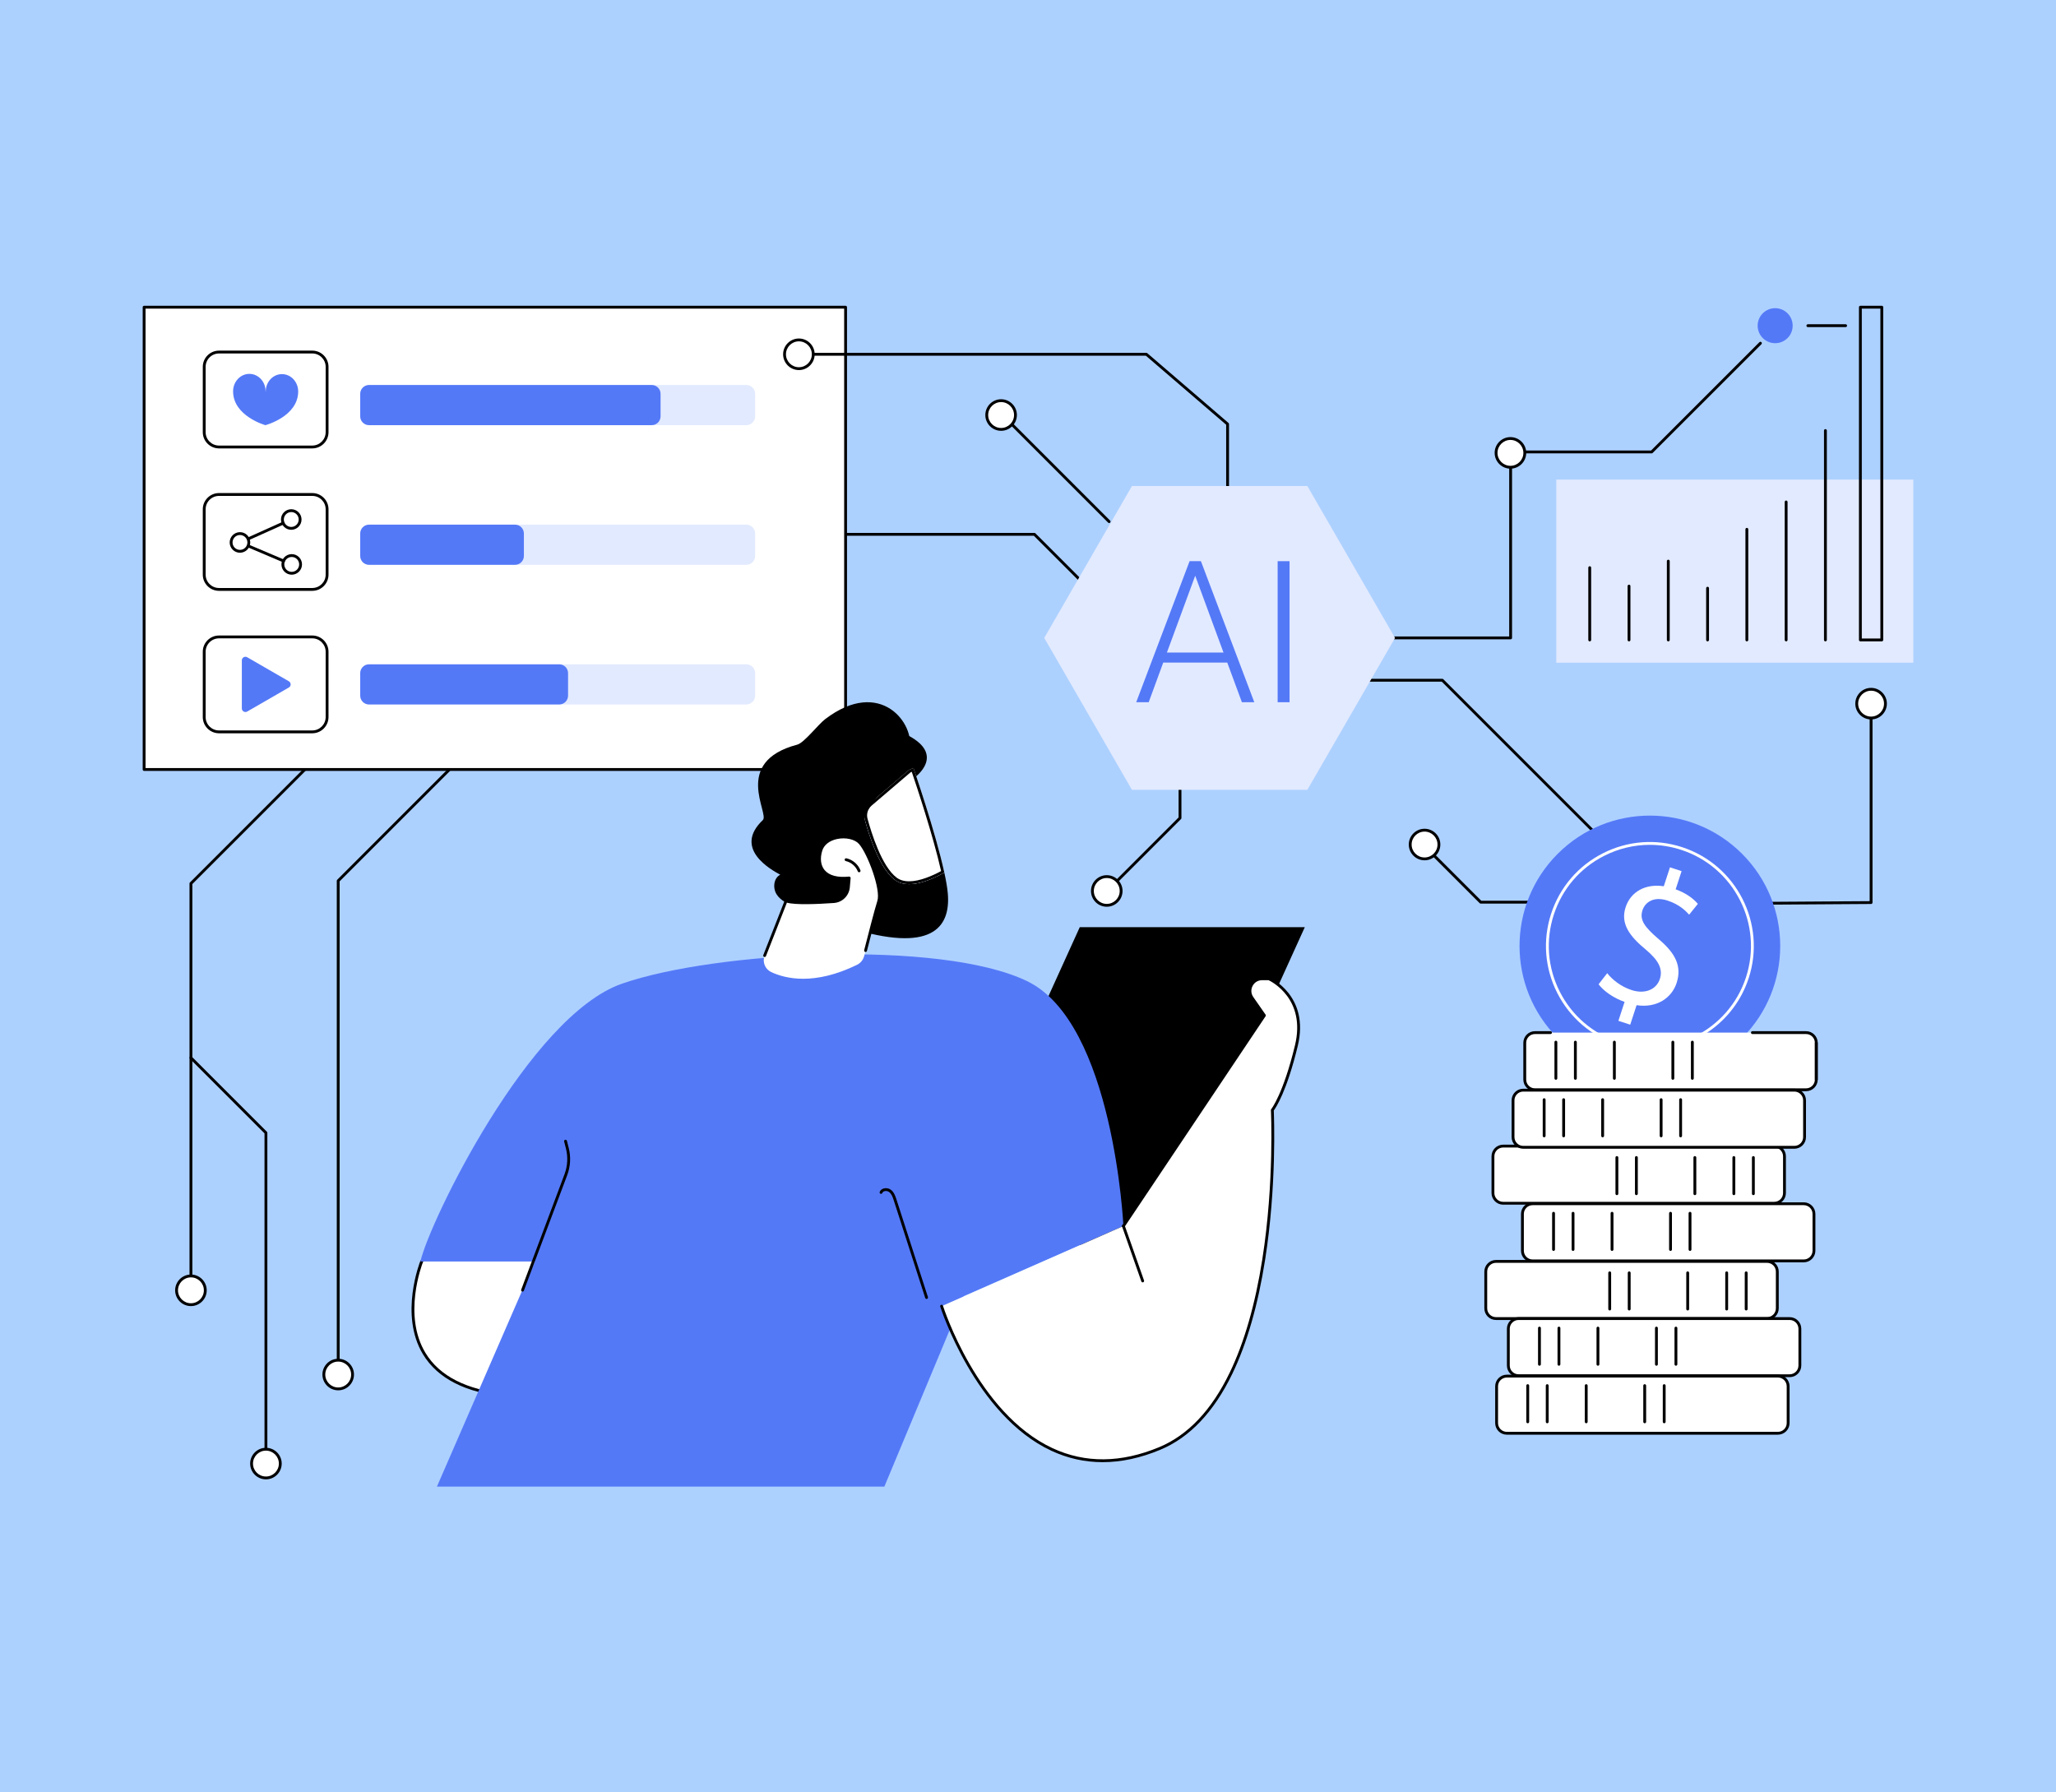 <svg width="390" height="340" viewBox="0 0 390 340" fill="none" xmlns="http://www.w3.org/2000/svg">
<rect width="390" height="340" fill="#ADD1FF"/>
<g clip-path="url(#clip0_393_12266)">
<path d="M286.548 121.276H258.675C258.526 121.276 258.405 121.155 258.405 121.006C258.405 120.857 258.526 120.737 258.675 120.737H286.279V85.73C286.279 85.581 286.399 85.46 286.548 85.46H313.19L333.74 64.911C333.845 64.805 334.015 64.805 334.121 64.911C334.226 65.016 334.226 65.187 334.121 65.292L313.492 85.92C313.442 85.971 313.373 85.999 313.302 85.999H286.818V121.006C286.818 121.155 286.697 121.276 286.548 121.276Z" fill="black"/>
<path d="M286.513 88.63C288.017 88.63 289.237 87.41 289.237 85.906C289.237 84.401 288.017 83.181 286.513 83.181C285.008 83.181 283.789 84.401 283.789 85.906C283.789 87.41 285.008 88.63 286.513 88.63Z" fill="white"/>
<path d="M286.513 88.9C284.862 88.9 283.519 87.556 283.519 85.906C283.519 84.255 284.862 82.912 286.513 82.912C288.164 82.912 289.507 84.255 289.507 85.906C289.507 87.556 288.164 88.9 286.513 88.9ZM286.513 83.451C285.159 83.451 284.058 84.552 284.058 85.906C284.058 87.259 285.159 88.361 286.513 88.361C287.866 88.361 288.968 87.259 288.968 85.906C288.968 84.552 287.866 83.451 286.513 83.451Z" fill="black"/>
<path d="M316.021 171.729C315.949 171.729 315.881 171.701 315.83 171.65L273.483 129.303H258.675C258.526 129.303 258.405 129.182 258.405 129.033C258.405 128.884 258.526 128.764 258.675 128.764H273.594C273.666 128.764 273.734 128.792 273.785 128.843L316.132 171.189L354.655 170.938V133.624C354.655 133.475 354.775 133.354 354.924 133.354C355.073 133.354 355.194 133.475 355.194 133.624V171.206C355.194 171.354 355.075 171.474 354.926 171.475L316.023 171.729C316.022 171.729 316.021 171.729 316.021 171.729Z" fill="black"/>
<path d="M354.925 136.2C356.429 136.2 357.649 134.98 357.649 133.476C357.649 131.971 356.429 130.751 354.925 130.751C353.42 130.751 352.201 131.971 352.201 133.476C352.201 134.98 353.42 136.2 354.925 136.2Z" fill="white"/>
<path d="M354.925 136.469C353.274 136.469 351.931 135.126 351.931 133.476C351.931 131.825 353.274 130.482 354.925 130.482C356.576 130.482 357.919 131.825 357.919 133.476C357.919 135.126 356.576 136.469 354.925 136.469ZM354.925 131.021C353.571 131.021 352.47 132.122 352.47 133.476C352.47 134.829 353.571 135.93 354.925 135.93C356.278 135.93 357.38 134.829 357.38 133.476C357.38 132.122 356.278 131.021 354.925 131.021Z" fill="black"/>
<path d="M298.882 171.401H280.867C280.795 171.401 280.727 171.373 280.676 171.322L271.771 162.416C271.666 162.311 271.666 162.141 271.771 162.035C271.876 161.93 272.047 161.93 272.152 162.035L280.978 170.862H298.882C299.031 170.862 299.152 170.982 299.152 171.131C299.152 171.28 299.031 171.401 298.882 171.401Z" fill="black"/>
<path d="M270.223 162.923C271.728 162.923 272.948 161.703 272.948 160.198C272.948 158.694 271.728 157.474 270.223 157.474C268.719 157.474 267.499 158.694 267.499 160.198C267.499 161.703 268.719 162.923 270.223 162.923Z" fill="white"/>
<path d="M270.223 163.192C268.573 163.192 267.23 161.849 267.23 160.199C267.23 158.548 268.573 157.205 270.223 157.205C271.874 157.205 273.217 158.548 273.217 160.199C273.217 161.849 271.874 163.192 270.223 163.192ZM270.223 157.744C268.87 157.744 267.769 158.845 267.769 160.199C267.769 161.552 268.87 162.653 270.223 162.653C271.577 162.653 272.678 161.552 272.678 160.199C272.678 158.845 271.577 157.744 270.223 157.744Z" fill="black"/>
<path d="M210.387 99.214C210.318 99.214 210.249 99.188 210.197 99.135L191.37 80.308C191.264 80.203 191.264 80.032 191.37 79.927C191.475 79.822 191.646 79.822 191.751 79.927L210.578 98.754C210.683 98.859 210.683 99.03 210.578 99.135C210.525 99.188 210.456 99.214 210.387 99.214Z" fill="black"/>
<path d="M189.899 81.45C191.404 81.45 192.624 80.23 192.624 78.726C192.624 77.221 191.404 76.001 189.899 76.001C188.395 76.001 187.175 77.221 187.175 78.726C187.175 80.23 188.395 81.45 189.899 81.45Z" fill="white"/>
<path d="M189.899 81.72C188.249 81.72 186.906 80.377 186.906 78.726C186.906 77.075 188.249 75.732 189.899 75.732C191.55 75.732 192.893 77.075 192.893 78.726C192.893 80.377 191.55 81.72 189.899 81.72ZM189.899 76.271C188.546 76.271 187.445 77.372 187.445 78.726C187.445 80.079 188.546 81.18 189.899 81.18C191.253 81.18 192.354 80.079 192.354 78.726C192.354 77.372 191.253 76.271 189.899 76.271Z" fill="black"/>
<path d="M209.927 169.349C209.858 169.349 209.789 169.323 209.736 169.27C209.631 169.165 209.631 168.994 209.736 168.889L223.565 155.059V127.906C223.565 127.757 223.686 127.636 223.835 127.636C223.984 127.636 224.104 127.757 224.104 127.906V155.171C224.104 155.242 224.076 155.311 224.026 155.361L210.117 169.27C210.065 169.323 209.996 169.349 209.927 169.349Z" fill="black"/>
<path d="M212.28 170.397C213.044 169.101 212.614 167.431 211.318 166.666C210.022 165.902 208.352 166.332 207.588 167.628C206.823 168.924 207.254 170.594 208.549 171.359C209.845 172.123 211.515 171.693 212.28 170.397Z" fill="white"/>
<path d="M209.941 172C208.29 172 206.947 170.657 206.947 169.006C206.947 167.355 208.29 166.012 209.941 166.012C211.591 166.012 212.934 167.355 212.934 169.006C212.934 170.657 211.591 172 209.941 172ZM209.941 166.551C208.587 166.551 207.486 167.653 207.486 169.006C207.486 170.36 208.587 171.461 209.941 171.461C211.294 171.461 212.395 170.36 212.395 169.006C212.395 167.652 211.294 166.551 209.941 166.551Z" fill="black"/>
<path d="M36.218 245.03C36.069 245.03 35.948 244.909 35.948 244.76V167.584C35.948 167.512 35.977 167.444 36.027 167.393L71.533 131.887C71.639 131.782 71.809 131.782 71.915 131.887C72.02 131.992 72.02 132.163 71.915 132.268L36.487 167.695V244.76C36.487 244.909 36.367 245.03 36.218 245.03Z" fill="black"/>
<path d="M50.444 277.895C50.295 277.895 50.174 277.774 50.174 277.625V214.989L36.027 200.842C35.922 200.737 35.922 200.566 36.027 200.461C36.133 200.356 36.303 200.356 36.408 200.461L50.634 214.687C50.685 214.737 50.713 214.806 50.713 214.877V277.625C50.713 277.774 50.593 277.895 50.444 277.895Z" fill="black"/>
<path d="M38.893 245.314C39.196 243.84 38.246 242.4 36.772 242.098C35.298 241.795 33.858 242.745 33.556 244.219C33.253 245.692 34.203 247.133 35.677 247.435C37.151 247.738 38.591 246.788 38.893 245.314Z" fill="white"/>
<path d="M36.218 247.754C34.567 247.754 33.224 246.411 33.224 244.76C33.224 243.109 34.567 241.766 36.218 241.766C37.868 241.766 39.212 243.109 39.212 244.76C39.212 246.411 37.868 247.754 36.218 247.754ZM36.218 242.305C34.864 242.305 33.763 243.406 33.763 244.76C33.763 246.114 34.864 247.215 36.218 247.215C37.571 247.215 38.672 246.114 38.672 244.76C38.672 243.406 37.571 242.305 36.218 242.305Z" fill="black"/>
<path d="M53.12 278.18C53.423 276.706 52.474 275.266 51 274.964C49.526 274.661 48.086 275.611 47.783 277.085C47.48 278.558 48.43 279.999 49.904 280.301C51.378 280.604 52.818 279.654 53.12 278.18Z" fill="white"/>
<path d="M50.444 280.619C48.793 280.619 47.45 279.276 47.45 277.625C47.45 275.975 48.793 274.632 50.444 274.632C52.094 274.632 53.437 275.975 53.437 277.625C53.437 279.276 52.094 280.619 50.444 280.619ZM50.444 275.171C49.09 275.171 47.989 276.272 47.989 277.625C47.989 278.979 49.09 280.08 50.444 280.08C51.797 280.08 52.898 278.979 52.898 277.625C52.898 276.272 51.797 275.171 50.444 275.171Z" fill="black"/>
<path d="M64.153 261.005C64.004 261.005 63.884 260.884 63.884 260.735V167.072C63.884 167.001 63.912 166.932 63.963 166.882L103.621 127.223V87.757C103.621 87.608 103.742 87.487 103.891 87.487C104.04 87.487 104.161 87.608 104.161 87.757V127.335C104.161 127.406 104.132 127.475 104.082 127.525L64.423 167.184V260.735C64.423 260.884 64.302 261.005 64.153 261.005Z" fill="black"/>
<path d="M64.153 263.459C65.658 263.459 66.878 262.24 66.878 260.735C66.878 259.231 65.658 258.011 64.153 258.011C62.649 258.011 61.429 259.231 61.429 260.735C61.429 262.24 62.649 263.459 64.153 263.459Z" fill="white"/>
<path d="M64.153 263.729C62.503 263.729 61.16 262.386 61.16 260.735C61.16 259.084 62.503 257.741 64.153 257.741C65.804 257.741 67.147 259.084 67.147 260.735C67.147 262.386 65.804 263.729 64.153 263.729ZM64.153 258.28C62.8 258.28 61.699 259.382 61.699 260.735C61.699 262.089 62.8 263.19 64.153 263.19C65.507 263.19 66.608 262.089 66.608 260.735C66.608 259.382 65.507 258.28 64.153 258.28Z" fill="black"/>
<path d="M208.12 131.892C207.971 131.892 207.85 131.772 207.85 131.623V113.367L196.111 101.628L115.337 101.628C115.188 101.628 115.068 101.507 115.068 101.358C115.068 101.209 115.188 101.089 115.337 101.089L196.223 101.089C196.294 101.089 196.363 101.117 196.413 101.168L208.31 113.065C208.361 113.115 208.389 113.184 208.389 113.255V131.623C208.389 131.772 208.269 131.892 208.12 131.892Z" fill="black"/>
<path d="M295.208 125.702L362.933 125.702V90.983H295.208V125.702Z" fill="#E2EAFF"/>
<path d="M356.957 121.66H352.893C352.744 121.66 352.623 121.54 352.623 121.391V58.27C352.623 58.121 352.744 58 352.893 58H356.957C357.106 58 357.226 58.121 357.226 58.27V121.391C357.226 121.54 357.106 121.66 356.957 121.66ZM353.162 121.121H356.687V58.539H353.162V121.121Z" fill="black"/>
<path d="M346.261 121.66C346.112 121.66 345.992 121.54 345.992 121.391V81.672C345.992 81.523 346.112 81.403 346.261 81.403C346.41 81.403 346.531 81.523 346.531 81.672V121.391C346.531 121.54 346.41 121.66 346.261 121.66Z" fill="black"/>
<path d="M338.81 121.66C338.661 121.66 338.541 121.54 338.541 121.391V95.215C338.541 95.066 338.661 94.945 338.81 94.945C338.959 94.945 339.08 95.066 339.08 95.215V121.391C339.08 121.54 338.959 121.66 338.81 121.66Z" fill="black"/>
<path d="M331.359 121.66C331.21 121.66 331.089 121.54 331.089 121.391V100.402C331.089 100.254 331.21 100.133 331.359 100.133C331.508 100.133 331.628 100.254 331.628 100.402V121.391C331.628 121.54 331.508 121.66 331.359 121.66Z" fill="black"/>
<path d="M323.907 121.66C323.758 121.66 323.638 121.54 323.638 121.391V111.575C323.638 111.426 323.758 111.306 323.907 111.306C324.056 111.306 324.177 111.426 324.177 111.575V121.391C324.177 121.54 324.056 121.66 323.907 121.66Z" fill="black"/>
<path d="M316.456 121.66C316.307 121.66 316.187 121.54 316.187 121.391V106.44C316.187 106.291 316.307 106.17 316.456 106.17C316.605 106.17 316.726 106.291 316.726 106.44V121.391C316.726 121.54 316.605 121.66 316.456 121.66Z" fill="black"/>
<path d="M309.005 121.66C308.856 121.66 308.736 121.54 308.736 121.391V111.178C308.736 111.029 308.856 110.908 309.005 110.908C309.154 110.908 309.275 111.029 309.275 111.178V121.391C309.275 121.54 309.154 121.66 309.005 121.66Z" fill="black"/>
<path d="M301.554 121.66C301.405 121.66 301.284 121.54 301.284 121.391V107.681C301.284 107.532 301.405 107.411 301.554 107.411C301.703 107.411 301.823 107.532 301.823 107.681V121.391C301.823 121.54 301.703 121.66 301.554 121.66Z" fill="black"/>
<path d="M336.728 65.101C338.563 65.101 340.05 63.614 340.05 61.78C340.05 59.945 338.563 58.458 336.728 58.458C334.894 58.458 333.407 59.945 333.407 61.78C333.407 63.614 334.894 65.101 336.728 65.101Z" fill="#5479F7"/>
<path d="M350.096 62.049H342.932C342.783 62.049 342.662 61.929 342.662 61.78C342.662 61.631 342.783 61.51 342.932 61.51H350.096C350.245 61.51 350.365 61.631 350.365 61.78C350.365 61.929 350.245 62.049 350.096 62.049Z" fill="black"/>
<path d="M160.398 58.27H27.337V145.968H160.398V58.27Z" fill="white"/>
<path d="M160.398 146.238H27.337C27.188 146.238 27.067 146.117 27.067 145.968V58.27C27.067 58.121 27.188 58 27.337 58H160.398C160.547 58 160.668 58.121 160.668 58.27V145.968C160.668 146.117 160.547 146.238 160.398 146.238ZM27.607 145.698H160.129V58.539H27.607V145.698Z" fill="black"/>
<path d="M59.238 111.807H41.542C39.999 111.807 38.737 110.544 38.737 109.001V96.605C38.737 95.062 39.999 93.799 41.542 93.799H59.238C60.782 93.799 62.044 95.062 62.044 96.605V109.001C62.044 110.544 60.782 111.807 59.238 111.807Z" fill="white"/>
<path d="M59.238 112.076H41.542C39.847 112.076 38.467 110.697 38.467 109.001V96.605C38.467 94.909 39.847 93.529 41.542 93.529H59.238C60.934 93.529 62.314 94.909 62.314 96.605V109.001C62.314 110.697 60.934 112.076 59.238 112.076ZM41.542 94.069C40.144 94.069 39.006 95.207 39.006 96.605V109.001C39.006 110.4 40.144 111.537 41.542 111.537H59.238C60.637 111.537 61.775 110.4 61.775 109.001V96.605C61.775 95.206 60.637 94.069 59.238 94.069L41.542 94.069Z" fill="black"/>
<path d="M47.175 103.212C47.35 102.3 46.753 101.419 45.841 101.244C44.93 101.069 44.049 101.666 43.874 102.578C43.699 103.49 44.296 104.371 45.207 104.546C46.119 104.721 46.999 104.124 47.175 103.212Z" fill="white"/>
<path d="M45.519 104.847C45.011 104.847 44.532 104.654 44.166 104.3C43.791 103.938 43.579 103.452 43.569 102.931C43.55 101.856 44.409 100.965 45.484 100.945C46.013 100.936 46.498 101.13 46.873 101.491C47.248 101.853 47.46 102.339 47.469 102.86C47.469 102.86 47.469 102.86 47.469 102.86C47.489 103.936 46.63 104.827 45.555 104.846C45.543 104.847 45.53 104.847 45.519 104.847ZM45.52 101.484C45.512 101.484 45.503 101.484 45.494 101.484C44.716 101.498 44.095 102.143 44.109 102.922C44.115 103.299 44.269 103.65 44.54 103.912C44.811 104.174 45.172 104.314 45.545 104.307C46.323 104.293 46.944 103.648 46.93 102.87C46.923 102.493 46.77 102.141 46.499 101.879C46.234 101.624 45.888 101.484 45.52 101.484Z" fill="black"/>
<path d="M57.017 107.032C57.001 106.103 56.235 105.364 55.307 105.381C54.379 105.398 53.64 106.164 53.657 107.093C53.673 108.021 54.439 108.76 55.367 108.743C56.295 108.726 57.034 107.96 57.017 107.032Z" fill="white"/>
<path d="M55.336 109.013C54.828 109.013 54.349 108.82 53.983 108.466C53.608 108.104 53.397 107.619 53.387 107.097C53.368 106.022 54.227 105.131 55.302 105.112C55.829 105.102 56.316 105.297 56.691 105.658C57.066 106.02 57.277 106.506 57.287 107.027C57.306 108.102 56.447 108.993 55.372 109.013C55.36 109.013 55.348 109.013 55.336 109.013ZM55.338 105.651C55.329 105.651 55.32 105.651 55.312 105.651C54.935 105.658 54.583 105.811 54.321 106.082C54.06 106.354 53.919 106.711 53.926 107.088C53.933 107.465 54.086 107.817 54.357 108.079C54.629 108.34 54.985 108.483 55.362 108.474C56.14 108.46 56.762 107.815 56.748 107.036C56.741 106.66 56.588 106.308 56.316 106.046C56.052 105.79 55.705 105.651 55.338 105.651Z" fill="black"/>
<path d="M53.791 106.675C53.755 106.675 53.719 106.668 53.685 106.654L47.036 103.83C46.899 103.771 46.835 103.613 46.893 103.476C46.951 103.339 47.11 103.276 47.247 103.333L53.896 106.157C54.033 106.216 54.097 106.374 54.039 106.511C53.995 106.614 53.895 106.675 53.791 106.675Z" fill="black"/>
<path d="M56.892 98.866C57.07 97.955 56.476 97.072 55.565 96.894C54.654 96.716 53.771 97.311 53.593 98.222C53.415 99.133 54.009 100.016 54.92 100.194C55.831 100.372 56.714 99.778 56.892 98.866Z" fill="white"/>
<path d="M55.248 100.495C54.729 100.495 54.241 100.294 53.873 99.927C53.504 99.56 53.3 99.071 53.299 98.55C53.295 97.474 54.168 96.597 55.243 96.594C55.764 96.591 56.255 96.793 56.624 97.161C56.993 97.528 57.197 98.018 57.199 98.539C57.202 99.614 56.329 100.492 55.254 100.495C55.252 100.495 55.25 100.495 55.248 100.495ZM55.249 97.133C55.248 97.133 55.246 97.133 55.245 97.133C54.467 97.135 53.836 97.77 53.838 98.548C53.839 98.925 53.987 99.279 54.254 99.545C54.52 99.81 54.873 99.956 55.248 99.956C55.25 99.956 55.251 99.956 55.252 99.956C56.031 99.954 56.662 99.319 56.66 98.54C56.659 98.163 56.511 97.809 56.244 97.543C55.978 97.278 55.624 97.133 55.249 97.133Z" fill="black"/>
<path d="M47.127 102.466C47.024 102.466 46.926 102.406 46.881 102.306C46.82 102.171 46.88 102.011 47.016 101.95L53.606 98.987C53.741 98.926 53.901 98.987 53.962 99.122C54.024 99.258 53.963 99.418 53.827 99.479L47.237 102.442C47.202 102.458 47.164 102.466 47.127 102.466Z" fill="black"/>
<path d="M59.238 138.826H41.542C39.999 138.826 38.736 137.564 38.736 136.02V123.624C38.736 122.081 39.999 120.818 41.542 120.818H59.238C60.781 120.818 62.044 122.081 62.044 123.624V136.02C62.044 137.564 60.781 138.826 59.238 138.826Z" fill="white"/>
<path d="M59.238 139.096H41.542C39.846 139.096 38.467 137.716 38.467 136.02V123.624C38.467 121.929 39.846 120.549 41.542 120.549H59.238C60.934 120.549 62.313 121.929 62.313 123.624V136.02C62.313 137.716 60.934 139.096 59.238 139.096ZM41.542 121.088C40.144 121.088 39.006 122.226 39.006 123.624V136.02C39.006 137.419 40.144 138.557 41.542 138.557H59.238C60.637 138.557 61.774 137.419 61.774 136.02V123.624C61.774 122.226 60.637 121.088 59.238 121.088H41.542V121.088Z" fill="black"/>
<path d="M54.793 129.234L46.894 124.674C46.441 124.412 45.874 124.739 45.874 125.262V134.383C45.874 134.906 46.441 135.233 46.894 134.971L54.793 130.411C55.246 130.15 55.246 129.495 54.793 129.234Z" fill="#5479F7"/>
<path d="M59.238 84.788H41.542C39.999 84.788 38.737 83.525 38.737 81.982V69.586C38.737 68.043 39.999 66.78 41.542 66.78H59.238C60.782 66.78 62.044 68.043 62.044 69.586V81.982C62.044 83.525 60.782 84.788 59.238 84.788Z" fill="white"/>
<path d="M59.239 85.057H41.543C39.847 85.057 38.467 83.678 38.467 81.982V69.586C38.467 67.89 39.847 66.51 41.543 66.51H59.239C60.934 66.51 62.314 67.89 62.314 69.586V81.982C62.314 83.678 60.934 85.057 59.239 85.057ZM41.543 67.05C40.144 67.05 39.007 68.187 39.007 69.586V81.982C39.007 83.381 40.144 84.518 41.543 84.518H59.239C60.637 84.518 61.775 83.38 61.775 81.982V69.586C61.775 68.187 60.637 67.049 59.239 67.049H41.543V67.05Z" fill="black"/>
<path d="M47.322 70.919C49.024 70.932 50.392 72.42 50.379 74.244C50.379 74.26 50.383 74.288 50.39 74.327C50.398 74.289 50.402 74.26 50.402 74.244C50.416 72.421 51.806 70.953 53.508 70.965C55.209 70.978 56.577 72.466 56.564 74.29C56.529 79.011 50.355 80.649 50.355 80.649C50.355 80.649 50.35 80.642 50.343 80.631C50.336 80.642 50.331 80.648 50.331 80.648C50.331 80.648 44.182 78.919 44.217 74.198C44.231 72.374 45.621 70.907 47.322 70.919Z" fill="#5479F7"/>
<path d="M141.565 107.14H70.008C69.081 107.14 68.329 106.389 68.329 105.462V101.2C68.329 100.272 69.081 99.521 70.008 99.521H141.565C142.493 99.521 143.244 100.273 143.244 101.2V105.462C143.244 106.389 142.493 107.14 141.565 107.14Z" fill="#E2EAFF"/>
<path d="M97.698 107.14H70.008C69.081 107.14 68.329 106.389 68.329 105.462V101.2C68.329 100.272 69.081 99.521 70.008 99.521H97.698C98.625 99.521 99.377 100.273 99.377 101.2V105.462C99.377 106.389 98.625 107.14 97.698 107.14Z" fill="#5479F7"/>
<path d="M141.565 133.632H70.008C69.081 133.632 68.329 132.881 68.329 131.954V127.691C68.329 126.764 69.081 126.013 70.008 126.013H141.565C142.493 126.013 143.244 126.764 143.244 127.691V131.954C143.244 132.881 142.493 133.632 141.565 133.632Z" fill="#E2EAFF"/>
<path d="M106.077 133.632H70.008C69.081 133.632 68.329 132.881 68.329 131.954V127.691C68.329 126.764 69.081 126.013 70.008 126.013H106.077C107.004 126.013 107.756 126.764 107.756 127.691V131.954C107.756 132.881 107.004 133.632 106.077 133.632Z" fill="#5479F7"/>
<path d="M141.565 80.648H70.008C69.081 80.648 68.329 79.897 68.329 78.97V74.708C68.329 73.781 69.081 73.029 70.008 73.029H141.565C142.493 73.029 143.244 73.781 143.244 74.708V78.97C143.244 79.897 142.493 80.648 141.565 80.648Z" fill="#E2EAFF"/>
<path d="M123.624 80.648H70.008C69.081 80.648 68.329 79.897 68.329 78.97V74.708C68.329 73.781 69.081 73.029 70.008 73.029H123.624C124.551 73.029 125.303 73.781 125.303 74.708V78.97C125.303 79.897 124.551 80.648 123.624 80.648Z" fill="#5479F7"/>
<path d="M232.86 94.129C232.711 94.129 232.59 94.008 232.59 93.859V80.567L217.359 67.474H152.387C152.239 67.474 152.118 67.354 152.118 67.205C152.118 67.056 152.239 66.935 152.387 66.935H217.459C217.524 66.935 217.586 66.958 217.635 67L233.036 80.239C233.095 80.29 233.13 80.365 233.13 80.444V93.859C233.129 94.008 233.009 94.129 232.86 94.129Z" fill="black"/>
<path d="M151.541 69.929C153.046 69.929 154.266 68.709 154.266 67.204C154.266 65.7 153.046 64.48 151.541 64.48C150.037 64.48 148.817 65.7 148.817 67.204C148.817 68.709 150.037 69.929 151.541 69.929Z" fill="white"/>
<path d="M151.541 70.198C149.891 70.198 148.548 68.855 148.548 67.205C148.548 65.554 149.891 64.211 151.541 64.211C153.192 64.211 154.535 65.554 154.535 67.205C154.535 68.855 153.192 70.198 151.541 70.198ZM151.541 64.75C150.188 64.75 149.087 65.851 149.087 67.205C149.087 68.558 150.188 69.659 151.541 69.659C152.895 69.659 153.996 68.558 153.996 67.205C153.996 65.851 152.895 64.75 151.541 64.75Z" fill="black"/>
<path d="M247.988 92.194H214.719L198.084 121.006L214.719 149.818H247.988L264.623 121.006L247.988 92.194Z" fill="#E2EAFF"/>
<path d="M232.799 125.688H220.653L217.896 133.204H215.526L225.651 106.448H227.801L237.926 133.204H235.574L232.799 125.688ZM221.351 123.777H232.083L226.717 109.204L221.351 123.777Z" fill="#5479F7"/>
<path d="M244.615 133.204H242.355V106.448H244.615V133.204Z" fill="#5479F7"/>
<path d="M330.448 196.921C340.104 187.265 340.104 171.61 330.448 161.954C320.793 152.298 305.137 152.298 295.481 161.954C285.825 171.61 285.825 187.265 295.481 196.921C305.137 206.577 320.793 206.577 330.448 196.921Z" fill="#5479F7"/>
<path d="M312.954 199.147C310.931 199.147 308.877 198.833 306.852 198.172C301.847 196.539 297.779 193.054 295.395 188.36C293.012 183.666 292.599 178.325 294.232 173.32C295.866 168.316 299.351 164.247 304.045 161.863C308.739 159.479 314.08 159.067 319.084 160.7C329.415 164.073 335.076 175.221 331.704 185.553C328.993 193.859 321.253 199.147 312.954 199.147ZM312.948 160.257C309.973 160.257 307.019 160.958 304.289 162.344C299.723 164.662 296.334 168.62 294.745 173.487C293.156 178.355 293.558 183.55 295.876 188.116C298.194 192.681 302.151 196.071 307.019 197.66C317.068 200.94 327.912 195.434 331.192 185.385C334.472 175.337 328.965 164.493 318.917 161.213C316.96 160.574 314.949 160.257 312.948 160.257Z" fill="white"/>
<path d="M306.993 193.64L308.166 190.048C306.115 189.339 304.19 188.003 303.236 186.707L304.867 184.603C305.869 185.874 307.497 187.154 309.489 187.804C312.014 188.628 314.196 187.727 314.858 185.7C315.497 183.744 314.505 182.083 312.221 180.157C309.058 177.55 307.352 175.183 308.362 172.089C309.325 169.137 312.155 167.582 315.601 168.117L316.774 164.525L318.978 165.245L317.852 168.694C319.963 169.462 321.235 170.507 322.069 171.448L320.413 173.505C319.806 172.834 318.603 171.576 316.327 170.833C313.589 169.939 312.024 171.238 311.56 172.661C310.956 174.51 311.97 175.864 314.646 178.154C317.821 180.843 319.067 183.296 318.034 186.461C317.117 189.271 314.302 191.264 310.441 190.672L309.234 194.371L306.993 193.64Z" fill="white"/>
<path d="M332.413 195.876H342.595C343.664 195.876 344.53 196.742 344.53 197.811V204.784C344.53 205.853 343.664 206.719 342.595 206.719H291.164C290.095 206.719 289.229 205.853 289.229 204.784V197.811C289.229 196.742 290.095 195.876 291.164 195.876H332.413Z" fill="white"/>
<path d="M342.595 206.989H291.164C289.948 206.989 288.959 206 288.959 204.784V197.811C288.959 196.595 289.948 195.606 291.164 195.606H294.112C294.261 195.606 294.382 195.727 294.382 195.876C294.382 196.025 294.261 196.145 294.112 196.145H291.164C290.246 196.145 289.499 196.892 289.499 197.811V204.784C289.499 205.703 290.246 206.45 291.164 206.45H342.595C343.514 206.45 344.261 205.703 344.261 204.784V197.811C344.261 196.892 343.514 196.145 342.595 196.145H332.413C332.264 196.145 332.143 196.025 332.143 195.876C332.143 195.727 332.264 195.606 332.413 195.606H342.595C343.811 195.606 344.8 196.595 344.8 197.811V204.784C344.8 206 343.811 206.989 342.595 206.989Z" fill="black"/>
<path d="M344.531 205.054C344.382 205.054 344.261 204.933 344.261 204.784V197.811C344.261 197.662 344.382 197.541 344.531 197.541C344.68 197.541 344.8 197.662 344.8 197.811V204.784C344.8 204.933 344.68 205.054 344.531 205.054Z" fill="black"/>
<path d="M295.133 204.82C294.984 204.82 294.863 204.699 294.863 204.55V197.683C294.863 197.534 294.984 197.413 295.133 197.413C295.282 197.413 295.402 197.534 295.402 197.683V204.55C295.402 204.699 295.282 204.82 295.133 204.82Z" fill="black"/>
<path d="M298.831 204.82C298.682 204.82 298.561 204.699 298.561 204.55V197.683C298.561 197.534 298.682 197.413 298.831 197.413C298.98 197.413 299.1 197.534 299.1 197.683V204.55C299.1 204.699 298.98 204.82 298.831 204.82Z" fill="black"/>
<path d="M306.227 204.82C306.078 204.82 305.957 204.699 305.957 204.55V197.683C305.957 197.534 306.078 197.413 306.227 197.413C306.376 197.413 306.496 197.534 306.496 197.683V204.55C306.496 204.699 306.376 204.82 306.227 204.82Z" fill="black"/>
<path d="M317.322 204.82C317.173 204.82 317.052 204.699 317.052 204.55V197.683C317.052 197.534 317.173 197.413 317.322 197.413C317.47 197.413 317.591 197.534 317.591 197.683V204.55C317.591 204.699 317.47 204.82 317.322 204.82Z" fill="black"/>
<path d="M321.019 204.82C320.87 204.82 320.75 204.699 320.75 204.55V197.683C320.75 197.534 320.87 197.413 321.019 197.413C321.168 197.413 321.289 197.534 321.289 197.683V204.55C321.289 204.699 321.168 204.82 321.019 204.82Z" fill="black"/>
<path d="M335.199 250.118H283.767C282.699 250.118 281.832 249.251 281.832 248.183V241.209C281.832 240.141 282.699 239.274 283.767 239.274H335.199C336.268 239.274 337.134 240.141 337.134 241.209V248.183C337.134 249.251 336.268 250.118 335.199 250.118Z" fill="white"/>
<path d="M335.199 250.387H283.768C282.552 250.387 281.563 249.398 281.563 248.183V241.209C281.563 239.994 282.552 239.005 283.768 239.005H335.199C336.415 239.005 337.404 239.994 337.404 241.209V248.183C337.404 249.398 336.415 250.387 335.199 250.387ZM283.768 239.544C282.849 239.544 282.102 240.291 282.102 241.209V248.183C282.102 249.101 282.849 249.848 283.768 249.848H335.199C336.117 249.848 336.865 249.101 336.865 248.183V241.209C336.865 240.291 336.118 239.544 335.199 239.544H283.768Z" fill="black"/>
<path d="M331.23 248.58C331.081 248.58 330.961 248.459 330.961 248.31V241.443C330.961 241.294 331.081 241.174 331.23 241.174C331.379 241.174 331.5 241.294 331.5 241.443V248.31C331.5 248.459 331.379 248.58 331.23 248.58Z" fill="black"/>
<path d="M327.532 248.58C327.383 248.58 327.263 248.459 327.263 248.31V241.443C327.263 241.294 327.383 241.174 327.532 241.174C327.681 241.174 327.802 241.294 327.802 241.443V248.31C327.802 248.459 327.681 248.58 327.532 248.58Z" fill="black"/>
<path d="M320.136 248.58C319.987 248.58 319.867 248.459 319.867 248.31V241.443C319.867 241.294 319.987 241.174 320.136 241.174C320.285 241.174 320.406 241.294 320.406 241.443V248.31C320.406 248.459 320.285 248.58 320.136 248.58Z" fill="black"/>
<path d="M309.041 248.58C308.892 248.58 308.772 248.459 308.772 248.31V241.443C308.772 241.294 308.892 241.174 309.041 241.174C309.19 241.174 309.311 241.294 309.311 241.443V248.31C309.311 248.459 309.19 248.58 309.041 248.58Z" fill="black"/>
<path d="M305.343 248.58C305.194 248.58 305.074 248.459 305.074 248.31V241.443C305.074 241.294 305.194 241.174 305.343 241.174C305.492 241.174 305.613 241.294 305.613 241.443V248.31C305.613 248.459 305.492 248.58 305.343 248.58Z" fill="black"/>
<path d="M290.722 228.338H342.154C343.222 228.338 344.089 229.204 344.089 230.273V237.246C344.089 238.315 343.222 239.181 342.154 239.181H290.722C289.653 239.181 288.787 238.315 288.787 237.246V230.273C288.787 229.204 289.653 228.338 290.722 228.338Z" fill="white"/>
<path d="M342.153 239.451H290.722C289.506 239.451 288.517 238.462 288.517 237.246V230.273C288.517 229.057 289.506 228.068 290.722 228.068H342.153C343.369 228.068 344.358 229.057 344.358 230.273V237.246C344.358 238.462 343.369 239.451 342.153 239.451ZM290.722 228.607C289.804 228.607 289.056 229.354 289.056 230.273V237.246C289.056 238.164 289.804 238.911 290.722 238.911H342.153C343.072 238.911 343.819 238.164 343.819 237.246V230.273C343.819 229.355 343.072 228.607 342.153 228.607H290.722Z" fill="black"/>
<path d="M294.691 237.282C294.542 237.282 294.421 237.162 294.421 237.013V230.145C294.421 229.996 294.542 229.875 294.691 229.875C294.84 229.875 294.96 229.996 294.96 230.145V237.013C294.96 237.162 294.84 237.282 294.691 237.282Z" fill="black"/>
<path d="M298.389 237.282C298.24 237.282 298.119 237.162 298.119 237.013V230.145C298.119 229.996 298.24 229.875 298.389 229.875C298.538 229.875 298.658 229.996 298.658 230.145V237.013C298.658 237.162 298.538 237.282 298.389 237.282Z" fill="black"/>
<path d="M305.785 237.282C305.636 237.282 305.516 237.162 305.516 237.013V230.145C305.516 229.996 305.636 229.875 305.785 229.875C305.934 229.875 306.055 229.996 306.055 230.145V237.013C306.055 237.162 305.934 237.282 305.785 237.282Z" fill="black"/>
<path d="M316.88 237.282C316.731 237.282 316.61 237.162 316.61 237.013V230.145C316.61 229.996 316.731 229.875 316.88 229.875C317.028 229.875 317.149 229.996 317.149 230.145V237.013C317.149 237.162 317.029 237.282 316.88 237.282Z" fill="black"/>
<path d="M320.578 237.282C320.429 237.282 320.308 237.162 320.308 237.013V230.145C320.308 229.996 320.429 229.875 320.578 229.875C320.727 229.875 320.847 229.996 320.847 230.145V237.013C320.847 237.162 320.727 237.282 320.578 237.282Z" fill="black"/>
<path d="M336.561 228.245H285.129C284.061 228.245 283.194 227.378 283.194 226.31V219.336C283.194 218.268 284.061 217.401 285.129 217.401H336.561C337.63 217.401 338.496 218.268 338.496 219.336V226.31C338.496 227.378 337.63 228.245 336.561 228.245Z" fill="white"/>
<path d="M336.561 228.514H285.129C283.914 228.514 282.925 227.525 282.925 226.31V219.336C282.925 218.121 283.914 217.132 285.129 217.132H336.561C337.776 217.132 338.765 218.121 338.765 219.336V226.31C338.765 227.525 337.776 228.514 336.561 228.514ZM285.129 217.671C284.211 217.671 283.464 218.418 283.464 219.336V226.31C283.464 227.228 284.211 227.975 285.129 227.975H336.561C337.479 227.975 338.226 227.228 338.226 226.31V219.336C338.226 218.418 337.479 217.671 336.561 217.671H285.129Z" fill="black"/>
<path d="M332.592 226.707C332.443 226.707 332.323 226.586 332.323 226.438V219.57C332.323 219.421 332.443 219.3 332.592 219.3C332.741 219.3 332.862 219.421 332.862 219.57V226.438C332.862 226.586 332.741 226.707 332.592 226.707Z" fill="black"/>
<path d="M328.894 226.707C328.745 226.707 328.624 226.586 328.624 226.438V219.57C328.624 219.421 328.745 219.3 328.894 219.3C329.043 219.3 329.164 219.421 329.164 219.57V226.438C329.164 226.586 329.043 226.707 328.894 226.707Z" fill="black"/>
<path d="M321.498 226.707C321.349 226.707 321.228 226.586 321.228 226.438V219.57C321.228 219.421 321.349 219.3 321.498 219.3C321.647 219.3 321.767 219.421 321.767 219.57V226.438C321.767 226.586 321.647 226.707 321.498 226.707Z" fill="black"/>
<path d="M310.403 226.707C310.254 226.707 310.134 226.586 310.134 226.438V219.57C310.134 219.421 310.254 219.3 310.403 219.3C310.552 219.3 310.673 219.421 310.673 219.57V226.438C310.673 226.586 310.552 226.707 310.403 226.707Z" fill="black"/>
<path d="M306.705 226.707C306.556 226.707 306.436 226.586 306.436 226.438V219.57C306.436 219.421 306.556 219.3 306.705 219.3C306.854 219.3 306.975 219.421 306.975 219.57V226.438C306.975 226.586 306.854 226.707 306.705 226.707Z" fill="black"/>
<path d="M288.939 206.789H340.371C341.44 206.789 342.306 207.656 342.306 208.724V215.698C342.306 216.766 341.44 217.633 340.371 217.633H288.939C287.871 217.633 287.004 216.766 287.004 215.698V208.724C287.004 207.656 287.871 206.789 288.939 206.789Z" fill="white"/>
<path d="M340.371 217.902H288.939C287.724 217.902 286.735 216.913 286.735 215.698V208.724C286.735 207.509 287.724 206.52 288.939 206.52H340.371C341.586 206.52 342.575 207.509 342.575 208.724V215.698C342.575 216.913 341.586 217.902 340.371 217.902ZM288.939 207.059C288.021 207.059 287.274 207.806 287.274 208.724V215.698C287.274 216.616 288.021 217.363 288.939 217.363H340.371C341.289 217.363 342.036 216.616 342.036 215.698V208.724C342.036 207.806 341.289 207.059 340.371 207.059H288.939Z" fill="black"/>
<path d="M292.908 215.733C292.759 215.733 292.638 215.613 292.638 215.464V208.597C292.638 208.448 292.759 208.327 292.908 208.327C293.057 208.327 293.177 208.448 293.177 208.597V215.464C293.177 215.613 293.057 215.733 292.908 215.733Z" fill="black"/>
<path d="M296.606 215.733C296.457 215.733 296.336 215.613 296.336 215.464V208.597C296.336 208.448 296.457 208.327 296.606 208.327C296.755 208.327 296.876 208.448 296.876 208.597V215.464C296.876 215.613 296.755 215.733 296.606 215.733Z" fill="black"/>
<path d="M304.002 215.733C303.853 215.733 303.733 215.613 303.733 215.464V208.597C303.733 208.448 303.853 208.327 304.002 208.327C304.151 208.327 304.272 208.448 304.272 208.597V215.464C304.272 215.613 304.151 215.733 304.002 215.733Z" fill="black"/>
<path d="M315.097 215.733C314.948 215.733 314.827 215.613 314.827 215.464V208.597C314.827 208.448 314.948 208.327 315.097 208.327C315.246 208.327 315.366 208.448 315.366 208.597V215.464C315.366 215.613 315.246 215.733 315.097 215.733Z" fill="black"/>
<path d="M318.795 215.733C318.646 215.733 318.526 215.613 318.526 215.464V208.597C318.526 208.448 318.646 208.327 318.795 208.327C318.944 208.327 319.065 208.448 319.065 208.597V215.464C319.065 215.613 318.944 215.733 318.795 215.733Z" fill="black"/>
<path d="M288.049 250.118H339.481C340.549 250.118 341.416 250.984 341.416 252.053V259.026C341.416 260.095 340.549 260.961 339.481 260.961H288.049C286.98 260.961 286.114 260.095 286.114 259.026V252.053C286.114 250.984 286.98 250.118 288.049 250.118Z" fill="white"/>
<path d="M339.48 261.231H288.049C286.833 261.231 285.844 260.242 285.844 259.026V252.053C285.844 250.837 286.833 249.848 288.049 249.848H339.48C340.696 249.848 341.685 250.837 341.685 252.053V259.026C341.685 260.242 340.696 261.231 339.48 261.231ZM288.049 250.387C287.131 250.387 286.383 251.134 286.383 252.053V259.026C286.383 259.945 287.13 260.692 288.049 260.692H339.48C340.399 260.692 341.146 259.945 341.146 259.026V252.053C341.146 251.135 340.399 250.387 339.48 250.387H288.049Z" fill="black"/>
<path d="M292.018 259.062C291.869 259.062 291.748 258.941 291.748 258.792V251.925C291.748 251.776 291.869 251.655 292.018 251.655C292.167 251.655 292.287 251.776 292.287 251.925V258.792C292.287 258.941 292.167 259.062 292.018 259.062Z" fill="black"/>
<path d="M295.716 259.062C295.567 259.062 295.446 258.941 295.446 258.792V251.925C295.446 251.776 295.567 251.655 295.716 251.655C295.865 251.655 295.985 251.776 295.985 251.925V258.792C295.985 258.941 295.865 259.062 295.716 259.062Z" fill="black"/>
<path d="M303.112 259.062C302.963 259.062 302.842 258.941 302.842 258.792V251.925C302.842 251.776 302.963 251.655 303.112 251.655C303.261 251.655 303.381 251.776 303.381 251.925V258.792C303.381 258.941 303.261 259.062 303.112 259.062Z" fill="black"/>
<path d="M314.207 259.062C314.058 259.062 313.937 258.941 313.937 258.792V251.925C313.937 251.776 314.058 251.655 314.207 251.655C314.356 251.655 314.476 251.776 314.476 251.925V258.792C314.476 258.941 314.356 259.062 314.207 259.062Z" fill="black"/>
<path d="M317.905 259.062C317.756 259.062 317.635 258.941 317.635 258.792V251.925C317.635 251.776 317.756 251.655 317.905 251.655C318.054 251.655 318.174 251.776 318.174 251.925V258.792C318.174 258.941 318.054 259.062 317.905 259.062Z" fill="black"/>
<path d="M285.824 261.031H337.256C338.325 261.031 339.191 261.898 339.191 262.966V269.94C339.191 271.008 338.325 271.875 337.256 271.875H285.824C284.756 271.875 283.889 271.008 283.889 269.94V262.966C283.889 261.898 284.756 261.031 285.824 261.031Z" fill="white"/>
<path d="M337.256 272.144H285.824C284.609 272.144 283.62 271.155 283.62 269.94V262.966C283.62 261.751 284.609 260.762 285.824 260.762H337.256C338.472 260.762 339.461 261.751 339.461 262.966V269.94C339.461 271.155 338.472 272.144 337.256 272.144ZM285.824 261.301C284.906 261.301 284.159 262.048 284.159 262.966V269.94C284.159 270.858 284.906 271.605 285.824 271.605H337.256C338.174 271.605 338.921 270.858 338.921 269.94V262.966C338.921 262.048 338.174 261.301 337.256 261.301H285.824Z" fill="black"/>
<path d="M289.793 269.976C289.644 269.976 289.523 269.855 289.523 269.706V262.838C289.523 262.689 289.644 262.569 289.793 262.569C289.942 262.569 290.063 262.689 290.063 262.838V269.706C290.063 269.855 289.942 269.976 289.793 269.976Z" fill="black"/>
<path d="M293.491 269.976C293.342 269.976 293.222 269.855 293.222 269.706V262.838C293.222 262.689 293.342 262.569 293.491 262.569C293.64 262.569 293.761 262.689 293.761 262.838V269.706C293.761 269.855 293.64 269.976 293.491 269.976Z" fill="black"/>
<path d="M300.888 269.976C300.739 269.976 300.618 269.855 300.618 269.706V262.838C300.618 262.689 300.739 262.569 300.888 262.569C301.037 262.569 301.157 262.689 301.157 262.838V269.706C301.157 269.855 301.037 269.976 300.888 269.976Z" fill="black"/>
<path d="M311.982 269.976C311.833 269.976 311.712 269.855 311.712 269.706V262.838C311.712 262.689 311.833 262.569 311.982 262.569C312.131 262.569 312.252 262.689 312.252 262.838V269.706C312.252 269.855 312.131 269.976 311.982 269.976Z" fill="black"/>
<path d="M315.68 269.976C315.531 269.976 315.411 269.855 315.411 269.706V262.838C315.411 262.689 315.531 262.569 315.68 262.569C315.829 262.569 315.95 262.689 315.95 262.838V269.706C315.95 269.855 315.829 269.976 315.68 269.976Z" fill="black"/>
<path d="M79.986 239.296C79.986 239.296 70.646 262.272 96.191 264.694L110.608 234.939L85.783 230.841L79.986 239.296Z" fill="white"/>
<path d="M96.192 264.963C96.183 264.963 96.175 264.963 96.166 264.962C88.393 264.225 83.037 261.518 80.245 256.914C75.681 249.387 79.695 239.295 79.736 239.194C79.743 239.176 79.753 239.159 79.763 239.144L85.561 230.689C85.62 230.602 85.723 230.556 85.827 230.575L110.652 234.673C110.735 234.687 110.808 234.74 110.847 234.815C110.886 234.891 110.887 234.98 110.85 235.056L96.434 264.811C96.389 264.905 96.294 264.963 96.192 264.963ZM80.225 239.423C80.003 239.992 76.395 249.528 80.708 256.637C83.384 261.049 88.539 263.663 96.031 264.408L110.208 235.146L85.909 231.135L80.225 239.423Z" fill="black"/>
<path d="M220.134 236.184H177.446L204.818 175.878H247.506L220.134 236.184Z" fill="black"/>
<path d="M82.878 282H167.752L182.822 245.864L213.098 232.569C213.098 232.569 211.271 194.034 194.826 186.108C178.38 178.182 135.634 180.437 117.973 186.596C100.312 192.755 81.37 231.95 79.749 239.296H101.446L82.878 282Z" fill="#5479F7"/>
<path d="M99.12 245.001C99.089 245.001 99.057 244.995 99.025 244.984C98.886 244.931 98.816 244.776 98.868 244.636L107.085 222.735C107.673 221.168 107.765 219.482 107.352 217.859L107.015 216.535C106.978 216.39 107.065 216.243 107.209 216.207C107.353 216.17 107.5 216.257 107.537 216.401L107.874 217.726C108.315 219.456 108.217 221.253 107.59 222.925L99.373 244.826C99.332 244.934 99.229 245.001 99.12 245.001Z" fill="black"/>
<path d="M175.762 246.394C175.648 246.394 175.542 246.321 175.505 246.207L169.536 227.692C169.322 227.029 169.108 226.452 168.66 226.115C168.422 225.937 168.065 225.873 167.772 225.956C167.633 225.996 167.452 226.085 167.373 226.288C167.319 226.427 167.162 226.495 167.024 226.442C166.885 226.388 166.817 226.232 166.87 226.093C166.994 225.774 167.262 225.541 167.624 225.438C168.079 225.308 168.612 225.405 168.984 225.684C169.605 226.151 169.862 226.946 170.049 227.526L176.019 246.041C176.064 246.183 175.986 246.335 175.845 246.381C175.817 246.389 175.789 246.394 175.762 246.394Z" fill="black"/>
<path d="M178.611 247.767L213.098 232.569L239.841 192.62L237.515 189.278C236.453 187.752 237.545 185.662 239.404 185.662H240.696C240.696 185.662 248.19 188.889 245.909 198.339C243.628 207.789 241.347 210.565 241.347 210.565C241.347 210.565 244.117 264.694 220.003 274.753C190.876 286.903 178.611 247.767 178.611 247.767Z" fill="white"/>
<path d="M209.161 277.359C205.781 277.359 202.525 276.635 199.417 275.187C184.953 268.449 178.418 248.054 178.354 247.848C178.31 247.706 178.389 247.555 178.531 247.51C178.673 247.465 178.824 247.545 178.868 247.687C178.932 247.89 185.398 268.063 199.646 274.699C205.85 277.588 212.664 277.523 219.9 274.504C225.336 272.236 229.833 267.48 233.267 260.366C236.026 254.65 238.106 247.412 239.45 238.853C241.742 224.26 241.085 210.714 241.078 210.579C241.074 210.512 241.096 210.446 241.139 210.394C241.161 210.367 243.415 207.524 245.647 198.276C247.755 189.545 241.264 186.229 240.636 185.931H239.404C238.633 185.931 237.96 186.339 237.603 187.023C237.246 187.706 237.296 188.492 237.736 189.124L240.062 192.466C240.126 192.557 240.127 192.677 240.065 192.77L213.322 232.719C213.239 232.843 213.072 232.875 212.948 232.793C212.824 232.71 212.791 232.543 212.874 232.419L239.515 192.622L237.294 189.432C236.737 188.632 236.673 187.638 237.125 186.773C237.577 185.908 238.429 185.392 239.404 185.392H240.695C240.732 185.392 240.768 185.399 240.802 185.414C240.879 185.447 248.479 188.842 246.171 198.402C244.088 207.034 242.019 210.115 241.621 210.651C241.677 211.92 242.179 224.944 239.984 238.929C238.632 247.542 236.536 254.832 233.754 260.597C230.262 267.835 225.67 272.681 220.107 275.001C216.341 276.573 212.683 277.359 209.161 277.359Z" fill="black"/>
<path d="M216.754 243.251C216.643 243.251 216.539 243.182 216.5 243.071L212.844 232.658C212.794 232.518 212.868 232.364 213.009 232.315C213.149 232.265 213.303 232.339 213.352 232.48L217.009 242.892C217.058 243.033 216.984 243.187 216.844 243.236C216.814 243.246 216.784 243.251 216.754 243.251Z" fill="black"/>
<path d="M155.846 153.464C155.846 153.464 163.746 135.506 171.546 139.15C179.868 143.037 173.45 147.519 173.45 147.519C173.45 147.519 176.481 151.042 169.786 152.243C168.356 152.499 163.487 156.414 162.08 156.574C156.919 157.162 155.846 153.464 155.846 153.464Z" fill="black"/>
<path d="M179.791 169.509C179.701 168.427 179.463 167.054 179.129 165.517C176.385 167.044 172.224 168.762 169.751 166.904C165.823 163.952 163.581 153.602 163.581 153.602L172.428 146.045L155.375 153.43C155.375 153.43 145.454 171.112 161.023 175.975C176.592 180.838 180.339 176.08 179.791 169.509Z" fill="black"/>
<path d="M169.751 166.904C172.225 168.762 176.386 167.044 179.129 165.517C177.437 157.721 173.27 145.681 173.27 145.681L172.429 146.045L164.979 152.409C164.106 153.154 163.74 154.333 164.039 155.44C164.882 158.551 166.86 164.731 169.751 166.904Z" fill="white"/>
<path d="M172.949 146.408C173.764 148.806 177.012 158.513 178.516 165.238C176.794 166.163 174.454 167.174 172.451 167.174C171.494 167.174 170.694 166.938 170.075 166.473C167.254 164.353 165.278 157.952 164.56 155.299C164.316 154.399 164.618 153.426 165.328 152.819L172.717 146.508L172.949 146.408ZM173.27 145.681L172.429 146.045L164.978 152.409C164.106 153.153 163.739 154.332 164.039 155.439C164.882 158.551 166.86 164.731 169.751 166.904C170.519 167.481 171.451 167.713 172.452 167.713C174.673 167.713 177.238 166.57 179.129 165.517C177.437 157.721 173.27 145.681 173.27 145.681Z" fill="black"/>
<path d="M156.514 136.422C155.194 137.429 152.532 140.908 151.23 141.251C138.829 144.53 145.997 154.328 144.701 155.558C138.98 160.99 146.313 165.011 148.005 165.921C146.732 166.573 146.553 168.464 147.325 169.667C148.098 170.869 149.502 171.502 150.872 171.909C152.984 172.538 155.204 172.784 157.406 172.699C158.764 172.647 160.193 172.438 161.258 171.594C162.57 170.554 163.04 168.792 163.307 167.14C163.882 163.587 163.875 159.942 163.287 156.391C163.03 154.841 172.109 143.761 172.496 142.237C173.713 137.453 167.108 128.341 156.514 136.422Z" fill="black"/>
<path d="M146.302 184.397C149.022 185.669 154.492 186.959 162.57 183.013C163.249 182.681 163.743 182.062 163.928 181.33C164.568 178.8 166.102 172.785 166.679 170.982C167.417 168.679 164.772 161.792 163.155 159.923C161.539 158.055 156.599 158.374 155.711 161.295C154.822 164.216 156.123 167.062 161.083 166.547L160.934 168.276C160.807 169.754 159.624 170.918 158.144 171.021C155.161 171.229 150.477 171.446 149.107 170.887L145.043 181.262C144.567 182.476 145.121 183.845 146.302 184.397Z" fill="white"/>
<path d="M145.042 181.532C145.009 181.532 144.976 181.526 144.944 181.513C144.806 181.459 144.737 181.303 144.792 181.164L148.857 170.788C148.883 170.721 148.935 170.668 149.001 170.639C149.067 170.611 149.142 170.61 149.209 170.637C150.204 171.043 153.37 171.084 158.125 170.752C159.48 170.658 160.549 169.607 160.666 168.253L160.787 166.845C158.009 167.058 156.651 166.177 155.996 165.382C155.143 164.347 154.95 162.868 155.453 161.217C155.847 159.92 157.022 158.974 158.677 158.624C160.523 158.232 162.448 158.694 163.359 159.747C164.926 161.558 167.737 168.564 166.936 171.064C166.425 172.658 165.158 177.582 164.448 180.375C164.412 180.52 164.263 180.607 164.121 180.57C163.977 180.533 163.889 180.387 163.926 180.242C164.637 177.443 165.907 172.507 166.423 170.9C167.12 168.721 164.581 161.983 162.952 160.1C162.176 159.203 160.425 158.804 158.789 159.151C157.332 159.46 156.304 160.27 155.968 161.374C155.52 162.847 155.678 164.148 156.412 165.039C157.268 166.077 158.873 166.506 161.056 166.279C161.137 166.272 161.215 166.299 161.272 166.355C161.33 166.411 161.359 166.49 161.352 166.57L161.203 168.299C161.063 169.919 159.785 171.177 158.163 171.29C154.934 171.515 150.864 171.677 149.265 171.224L145.294 181.361C145.252 181.467 145.15 181.532 145.042 181.532Z" fill="black"/>
<path d="M162.963 165.458C162.855 165.458 162.754 165.393 162.712 165.287C162.336 164.326 161.442 163.56 160.435 163.336C160.29 163.303 160.198 163.159 160.231 163.014C160.264 162.869 160.409 162.778 160.553 162.81C161.748 163.076 162.767 163.95 163.214 165.09C163.268 165.228 163.2 165.385 163.062 165.439C163.029 165.452 162.996 165.458 162.963 165.458Z" fill="black"/>
</g>
<defs>
<clipPath id="clip0_393_12266">
<rect width="336" height="224" fill="white" transform="translate(27 58)"/>
</clipPath>
</defs>
</svg>
